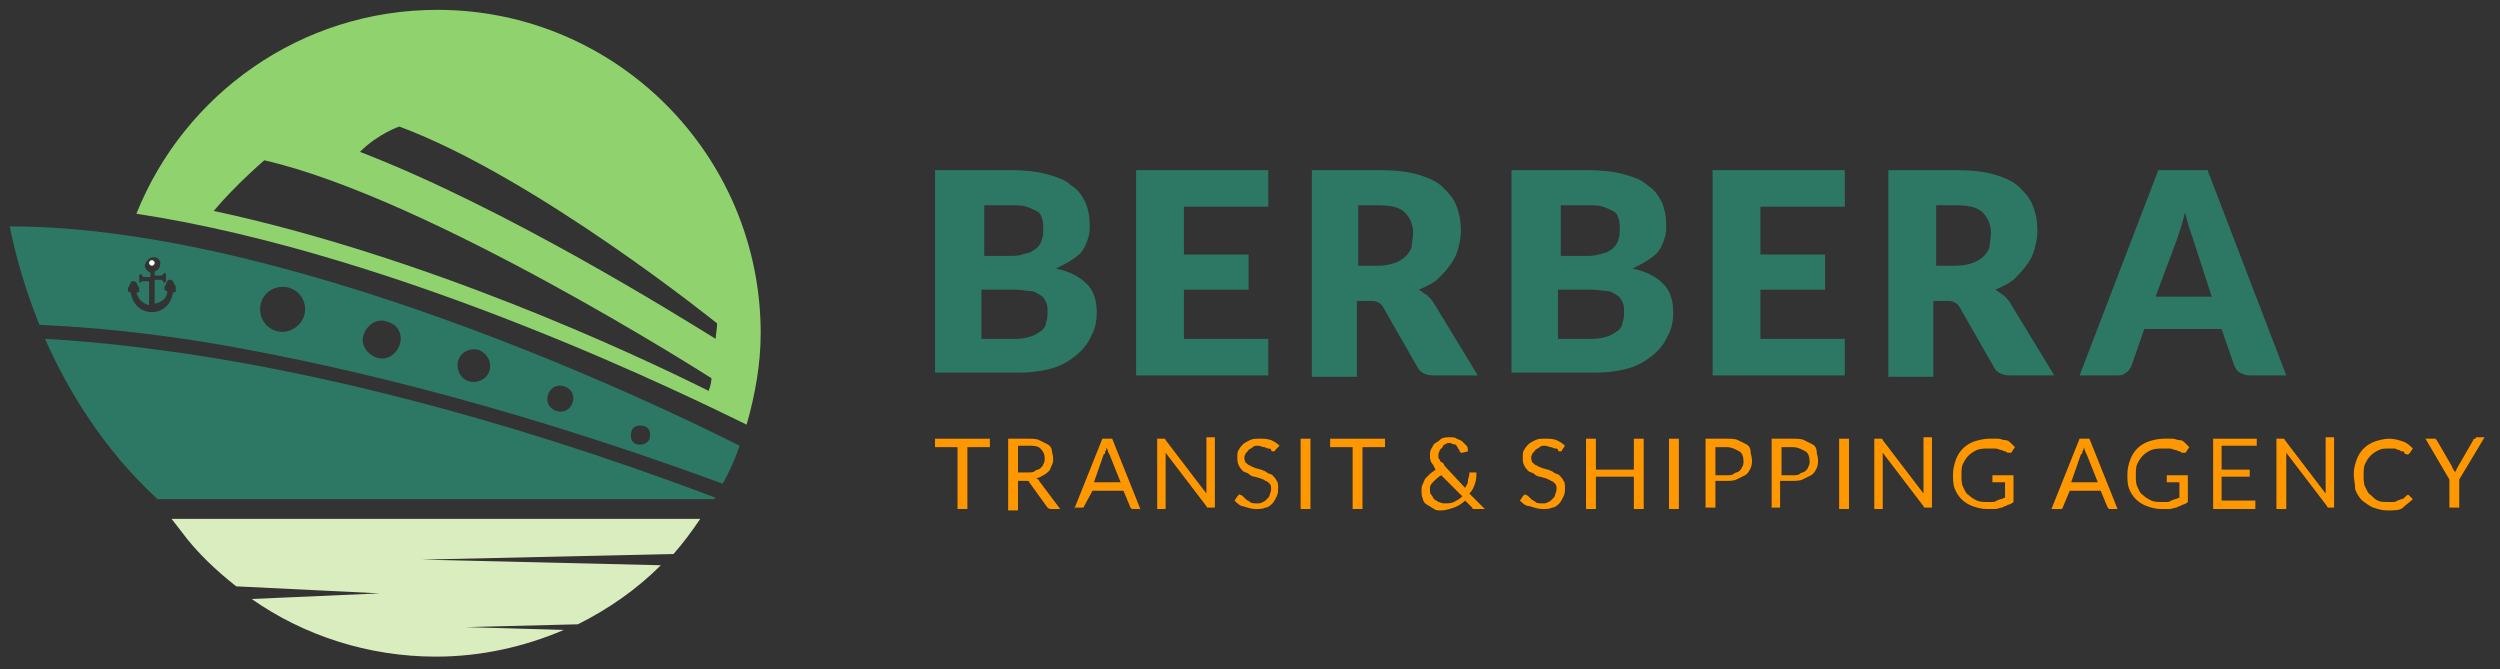 <svg xmlns="http://www.w3.org/2000/svg" xmlns:xlink="http://www.w3.org/1999/xlink" id="OBJECTS" x="0px" y="0px" viewBox="0 0 177.8 47.6" style="enable-background:new 0 0 177.8 47.6;" xml:space="preserve"><rect x="0" y="0" width="177.8" height="47.6" fill="#333333" stroke="none"/><style type="text/css">	.st0{fill:#D9EDBF;}	.st1{fill:#90D26D;}	.st2{fill:#2C7865;}	.st3{fill:#FFFFFF;}	.st4{fill:#FF9800;}</style><g>	<g>		<g>			<path class="st0" d="M49.8,36.9H12.2c0,0,0.7,0.9,0.7,0.9c1.1,1.5,2.5,2.8,3.9,3.9L27,42.2l-9.1,0.4c3.7,2.6,8.3,4.1,13.1,4.1    c3.2,0,6.3-0.7,9.1-1.9l-7-0.2l8-0.2c2.2-1.1,4.2-2.5,5.9-4.2L30,39.8l17.9-0.4C48.6,38.6,49.2,37.8,49.8,36.9z"></path>			<path class="st1" d="M53.1,30.2c0.6-2.1,1-4.3,1-6.5c0-12.7-10.3-23-23-23c-9.7,0-18,6-21.4,14.5C28.7,18.1,49.6,28.5,53.1,30.2z     M28.4,9C38.1,12.6,51,23,51,23c0,0.4-0.1,0.8-0.1,1.1c-2.6-1.6-14.9-9.3-25.3-13.3C26.9,9.5,28.4,9,28.4,9z M18.8,11.4    c11.8,2.7,31.8,15.5,31.8,15.5c0,0.3-0.1,0.6-0.2,0.9C44.8,25,30.1,18.2,15.2,15C16.8,13.1,18.8,11.4,18.8,11.4z"></path>			<path class="st2" d="M14.2,25.3c-5.2-0.8-9-1.1-11-1.2c1.6,3.6,4.1,7.8,8,11.4h39.6c0,0,0.1-0.1,0.1-0.1    C34.5,29.2,21.9,26.5,14.2,25.3z"></path>			<path class="st2" d="M52.6,31.7c-2.2-1.1-30.8-15.6-51.9-15.6c0,0,0.5,3,2.1,7c2,0.1,5.9,0.3,11.6,1.2c7.8,1.3,20.4,4,37,10.1    C51.9,33.5,52.3,32.6,52.6,31.7z M12.5,20.7c0,0.1-0.1,0.1-0.2,0.1l0,0c-0.1,0.8-0.7,1.4-1.5,1.4c-0.8,0-1.4-0.6-1.5-1.4h0    c-0.1,0-0.1,0-0.2-0.1c0-0.1,0-0.1,0-0.2l0.2-0.4c0-0.1,0.1-0.1,0.2-0.1c0.1,0,0.1,0,0.2,0.1l0.2,0.4c0,0.1,0,0.1,0,0.2    c0,0.1-0.1,0.1-0.2,0.1c0.1,0.4,0.4,0.8,0.9,0.9v-1.7h-0.5L10.1,20c0,0-0.1,0.1-0.1,0.1c-0.1,0-0.1-0.1-0.1-0.1v-0.4    c0-0.1,0.1-0.1,0.1-0.1c0,0,0.1,0,0.1,0.1l0.1,0.1h0.5v-0.3c-0.2-0.1-0.4-0.3-0.4-0.5c0-0.1,0.1-0.3,0.2-0.4    c0.1-0.1,0.2-0.2,0.4-0.2c0,0,0.1,0,0.1,0c0.2,0,0.4,0.2,0.4,0.4c0,0.3-0.1,0.5-0.4,0.6v0.3h0.5l0.1-0.1c0,0,0.1-0.1,0.1-0.1    c0.1,0,0.1,0.1,0.1,0.1V20c0,0.1-0.1,0.1-0.1,0.1c0,0-0.1,0-0.1-0.1l-0.1-0.1H11v1.7c0.5-0.1,0.9-0.4,0.9-0.9    c-0.1,0-0.1,0-0.2-0.1c0-0.1,0-0.1,0-0.2l0.2-0.4c0-0.1,0.1-0.1,0.2-0.1c0.1,0,0.1,0,0.2,0.1l0.2,0.4    C12.5,20.6,12.5,20.6,12.5,20.7z M20.1,23.6c-0.9,0-1.6-0.7-1.6-1.6s0.7-1.6,1.6-1.6s1.6,0.7,1.6,1.6S20.9,23.6,20.1,23.6z     M28.4,24.6c-0.3,0.7-1,1.1-1.7,0.8s-1.1-1-0.8-1.7c0.3-0.7,1-1.1,1.7-0.8C28.3,23.1,28.7,23.8,28.4,24.6z M34.8,26.4    c-0.2,0.6-0.9,0.9-1.5,0.7c-0.6-0.2-0.9-0.9-0.7-1.5c0.2-0.6,0.9-0.9,1.5-0.7C34.7,25.2,35,25.8,34.8,26.4z M40.7,28.7    c-0.2,0.5-0.7,0.7-1.2,0.5c-0.5-0.2-0.7-0.7-0.5-1.2c0.2-0.5,0.7-0.7,1.2-0.5C40.7,27.7,40.9,28.2,40.7,28.7z M45.3,31.6    c-0.4-0.1-0.5-0.5-0.4-0.9c0.1-0.4,0.5-0.5,0.9-0.4c0.4,0.1,0.5,0.5,0.4,0.9C46.1,31.5,45.7,31.7,45.3,31.6z"></path>			<path class="st3" d="M10.8,18.9c0.1,0,0.2-0.1,0.2-0.2c0-0.1-0.1-0.2-0.2-0.2c-0.1,0-0.2,0.1-0.2,0.2    C10.6,18.8,10.7,18.9,10.8,18.9z"></path>		</g>		<g>			<g>				<path class="st2" d="M66.5,26.7V12.1h5.4c1,0,1.9,0.1,2.6,0.3c0.7,0.2,1.3,0.4,1.7,0.8c0.5,0.3,0.8,0.8,1,1.2     c0.2,0.5,0.3,1,0.3,1.6c0,0.3,0,0.6-0.1,0.9s-0.2,0.6-0.4,0.9s-0.5,0.5-0.8,0.7c-0.3,0.2-0.7,0.4-1.1,0.6c1,0.2,1.7,0.6,2.2,1.1     s0.7,1.2,0.7,2c0,0.6-0.1,1.2-0.4,1.7c-0.2,0.5-0.6,1-1.1,1.4c-0.5,0.4-1,0.7-1.7,0.9c-0.7,0.2-1.5,0.3-2.3,0.3H66.5z      M69.9,18.2h1.8c0.4,0,0.7,0,1-0.1c0.3-0.1,0.6-0.1,0.8-0.3c0.2-0.1,0.4-0.3,0.5-0.5c0.1-0.2,0.2-0.5,0.2-0.9     c0-0.3,0-0.6-0.1-0.9s-0.2-0.4-0.4-0.5c-0.2-0.1-0.4-0.2-0.7-0.3s-0.6-0.1-1-0.1h-2V18.2z M69.9,24.1h2.4c0.4,0,0.8-0.1,1.1-0.2     s0.5-0.3,0.7-0.4c0.2-0.2,0.3-0.4,0.3-0.6c0.1-0.2,0.1-0.5,0.1-0.7c0-0.3,0-0.5-0.1-0.7c-0.1-0.2-0.2-0.4-0.4-0.5     c-0.2-0.1-0.4-0.3-0.7-0.3s-0.6-0.1-1.1-0.1h-2.4V24.1z"></path>				<path class="st2" d="M80.8,26.7V12.1h9.4v2.6h-6v3.4h4.6v2.5h-4.6v3.5h6v2.6H80.8z"></path>				<path class="st2" d="M93.3,26.7V12.1h4.8c1.1,0,2,0.1,2.7,0.3s1.4,0.5,1.8,0.9s0.8,0.8,1,1.4c0.2,0.5,0.3,1.1,0.3,1.7     c0,0.5-0.1,0.9-0.2,1.3c-0.1,0.4-0.3,0.8-0.6,1.2c-0.3,0.4-0.6,0.7-0.9,1c-0.4,0.3-0.8,0.5-1.3,0.7c0.2,0.1,0.4,0.3,0.6,0.4     c0.2,0.2,0.4,0.4,0.5,0.6l3.1,5.1h-3.1c-0.6,0-1-0.2-1.2-0.6l-2.4-4.2c-0.1-0.2-0.2-0.3-0.4-0.4s-0.3-0.1-0.6-0.1h-0.9v5.4H93.3     z M96.7,18.9H98c0.5,0,0.9-0.1,1.2-0.2s0.6-0.3,0.8-0.5s0.4-0.5,0.4-0.7s0.1-0.6,0.1-0.9c0-0.6-0.2-1.1-0.6-1.5     s-1.1-0.5-1.9-0.5h-1.4V18.9z"></path>				<path class="st2" d="M107.5,26.7V12.1h5.4c1,0,1.9,0.1,2.6,0.3c0.7,0.2,1.3,0.4,1.7,0.8c0.5,0.3,0.8,0.8,1,1.2     c0.2,0.5,0.3,1,0.3,1.6c0,0.3,0,0.6-0.1,0.9s-0.2,0.6-0.4,0.9s-0.5,0.5-0.8,0.7c-0.3,0.2-0.7,0.4-1.1,0.6c1,0.2,1.7,0.6,2.2,1.1     s0.7,1.2,0.7,2c0,0.6-0.1,1.2-0.4,1.7c-0.2,0.5-0.6,1-1.1,1.4c-0.5,0.4-1,0.7-1.7,0.9c-0.7,0.2-1.5,0.3-2.3,0.3H107.5z      M110.9,18.2h1.8c0.4,0,0.7,0,1-0.1c0.3-0.1,0.6-0.1,0.8-0.3c0.2-0.1,0.4-0.3,0.5-0.5c0.1-0.2,0.2-0.5,0.2-0.9     c0-0.3,0-0.6-0.1-0.9s-0.2-0.4-0.4-0.5c-0.2-0.1-0.4-0.2-0.7-0.3s-0.6-0.1-1-0.1h-2V18.2z M110.9,24.1h2.4     c0.4,0,0.8-0.1,1.1-0.2s0.5-0.3,0.7-0.4c0.2-0.2,0.3-0.4,0.3-0.6c0.1-0.2,0.1-0.5,0.1-0.7c0-0.3,0-0.5-0.1-0.7     c-0.1-0.2-0.2-0.4-0.4-0.5c-0.2-0.1-0.4-0.3-0.7-0.3s-0.6-0.1-1.1-0.1h-2.4V24.1z"></path>				<path class="st2" d="M121.8,26.7V12.1h9.4v2.6h-6v3.4h4.6v2.5h-4.6v3.5h6v2.6H121.8z"></path>				<path class="st2" d="M134.3,26.7V12.1h4.8c1.1,0,2,0.1,2.7,0.3s1.4,0.5,1.8,0.9s0.8,0.8,1,1.4c0.2,0.5,0.3,1.1,0.3,1.7     c0,0.5-0.1,0.9-0.2,1.3c-0.1,0.4-0.3,0.8-0.6,1.2c-0.3,0.4-0.6,0.7-0.9,1c-0.4,0.3-0.8,0.5-1.3,0.7c0.2,0.1,0.4,0.3,0.6,0.4     c0.2,0.2,0.4,0.4,0.5,0.6l3.1,5.1h-3.1c-0.6,0-1-0.2-1.2-0.6l-2.4-4.2c-0.1-0.2-0.2-0.3-0.4-0.4s-0.3-0.1-0.6-0.1h-0.9v5.4     H134.3z M137.7,18.9h1.4c0.5,0,0.9-0.1,1.2-0.2s0.6-0.3,0.8-0.5s0.4-0.5,0.4-0.7s0.1-0.6,0.1-0.9c0-0.6-0.2-1.1-0.6-1.5     s-1.1-0.5-1.9-0.5h-1.4V18.9z"></path>				<path class="st2" d="M147.9,26.7l5.6-14.6h3.5l5.6,14.6h-2.6c-0.3,0-0.5-0.1-0.7-0.2s-0.3-0.3-0.4-0.5l-0.9-2.6h-5.5l-0.9,2.6     c-0.1,0.2-0.2,0.4-0.4,0.5c-0.2,0.2-0.4,0.2-0.7,0.2H147.9z M153.3,21.1h4l-1.3-4c-0.1-0.3-0.2-0.6-0.3-0.9     c-0.1-0.3-0.2-0.7-0.3-1.1c-0.1,0.4-0.2,0.8-0.3,1.1c-0.1,0.3-0.2,0.6-0.3,0.9L153.3,21.1z"></path>			</g>			<g>				<path class="st4" d="M66.5,31.8v-0.6h3.9v0.6h-1.6v4.4h-0.7v-4.4H66.5z"></path>				<path class="st4" d="M71.7,36.2v-5h1.4c0.3,0,0.6,0,0.8,0.1c0.2,0.1,0.4,0.2,0.6,0.3c0.2,0.1,0.3,0.3,0.3,0.4s0.1,0.4,0.1,0.6     c0,0.2,0,0.3-0.1,0.5c-0.1,0.2-0.1,0.3-0.2,0.4c-0.1,0.1-0.2,0.2-0.4,0.3c-0.2,0.1-0.3,0.2-0.5,0.2c0.1,0.1,0.2,0.1,0.2,0.2     l1.5,2h-0.6c-0.1,0-0.2,0-0.3-0.1l-1.3-1.8c0-0.1-0.1-0.1-0.1-0.1c0,0-0.1,0-0.2,0h-0.5v2.1H71.7z M72.4,33.6h0.7     c0.2,0,0.4,0,0.5-0.1s0.3-0.1,0.4-0.2s0.2-0.2,0.2-0.3c0.1-0.1,0.1-0.3,0.1-0.4c0-0.3-0.1-0.5-0.3-0.7s-0.5-0.2-0.9-0.2h-0.7     V33.6z"></path>				<path class="st4" d="M76.4,36.2l2-5h0.7l2,5h-0.5c-0.1,0-0.1,0-0.1,0c0,0-0.1-0.1-0.1-0.1l-0.5-1.2h-2.2L77.1,36     c0,0,0,0.1-0.1,0.1s-0.1,0-0.1,0H76.4z M77.8,34.3h1.9l-0.8-2c-0.1-0.1-0.1-0.3-0.2-0.5c0,0.1,0,0.2-0.1,0.3     c0,0.1,0,0.2-0.1,0.2L77.8,34.3z"></path>				<path class="st4" d="M82.3,36.2v-5h0.4c0.1,0,0.1,0,0.1,0s0.1,0,0.1,0.1l2.9,3.8c0-0.1,0-0.1,0-0.2c0-0.1,0-0.1,0-0.2v-3.6h0.6     v5H86c-0.1,0-0.1,0-0.1,0s-0.1,0-0.1-0.1l-2.9-3.8c0,0.1,0,0.1,0,0.2c0,0.1,0,0.1,0,0.2v3.6H82.3z"></path>				<path class="st4" d="M87.8,35.6l0.2-0.3c0,0,0,0,0.1-0.1s0.1,0,0.1,0c0,0,0.1,0,0.2,0.1c0.1,0.1,0.1,0.1,0.2,0.2     c0.1,0.1,0.2,0.1,0.3,0.2c0.1,0.1,0.3,0.1,0.5,0.1c0.2,0,0.3,0,0.4-0.1c0.1,0,0.2-0.1,0.3-0.2c0.1-0.1,0.2-0.2,0.2-0.3     c0-0.1,0.1-0.2,0.1-0.4c0-0.2,0-0.3-0.1-0.4c-0.1-0.1-0.2-0.2-0.3-0.2c-0.1-0.1-0.2-0.1-0.4-0.2c-0.1,0-0.3-0.1-0.4-0.1     s-0.3-0.1-0.4-0.2c-0.1-0.1-0.3-0.1-0.4-0.2c-0.1-0.1-0.2-0.2-0.3-0.4S88,32.7,88,32.5c0-0.2,0-0.4,0.1-0.5     c0.1-0.2,0.2-0.3,0.3-0.4c0.1-0.1,0.3-0.2,0.5-0.3c0.2-0.1,0.4-0.1,0.7-0.1c0.3,0,0.5,0,0.8,0.1c0.2,0.1,0.4,0.2,0.6,0.4     L90.7,32c0,0,0,0.1-0.1,0.1s-0.1,0-0.1,0c0,0-0.1,0-0.1-0.1s-0.1-0.1-0.2-0.1s-0.2-0.1-0.3-0.1s-0.3-0.1-0.4-0.1     c-0.2,0-0.3,0-0.4,0.1s-0.2,0.1-0.3,0.2c-0.1,0.1-0.1,0.2-0.2,0.2c0,0.1-0.1,0.2-0.1,0.3c0,0.1,0,0.3,0.1,0.4     c0.1,0.1,0.2,0.2,0.3,0.2c0.1,0.1,0.2,0.1,0.4,0.2c0.1,0,0.3,0.1,0.4,0.1c0.2,0.1,0.3,0.1,0.4,0.2c0.1,0.1,0.3,0.1,0.4,0.2     s0.2,0.2,0.3,0.4c0.1,0.1,0.1,0.3,0.1,0.5c0,0.2,0,0.4-0.1,0.6c-0.1,0.2-0.2,0.4-0.3,0.5c-0.1,0.1-0.3,0.3-0.5,0.3     c-0.2,0.1-0.4,0.1-0.7,0.1c-0.3,0-0.6-0.1-0.9-0.2C88.2,36,88,35.8,87.8,35.6z"></path>				<path class="st4" d="M92.5,36.2v-5h0.7v5H92.5z"></path>				<path class="st4" d="M94.6,31.8v-0.6h3.9v0.6h-1.6v4.4h-0.7v-4.4H94.6z"></path>				<path class="st4" d="M101.1,34.9c0-0.2,0-0.3,0.1-0.5s0.1-0.3,0.2-0.4c0.1-0.1,0.2-0.2,0.3-0.3c0.1-0.1,0.3-0.2,0.4-0.3     c-0.1-0.2-0.2-0.4-0.3-0.5c-0.1-0.2-0.1-0.3-0.1-0.5c0-0.2,0-0.3,0.1-0.5c0.1-0.1,0.1-0.3,0.3-0.4s0.3-0.2,0.4-0.3     c0.2-0.1,0.4-0.1,0.6-0.1c0.2,0,0.4,0,0.5,0.1c0.2,0.1,0.3,0.1,0.4,0.2c0.1,0.1,0.2,0.2,0.3,0.3s0.1,0.3,0.1,0.4l-0.4,0.1     c0,0,0,0,0,0c0,0-0.1,0-0.1,0c0,0,0,0-0.1-0.1c0-0.1,0-0.1-0.1-0.2c0-0.1-0.1-0.1-0.1-0.2c-0.1-0.1-0.1-0.1-0.2-0.1     s-0.2-0.1-0.3-0.1c-0.1,0-0.2,0-0.3,0.1c-0.1,0-0.2,0.1-0.2,0.2c-0.1,0.1-0.1,0.1-0.2,0.2c0,0.1-0.1,0.2-0.1,0.3     c0,0.1,0,0.2,0,0.2c0,0.1,0,0.1,0.1,0.2c0,0.1,0.1,0.2,0.2,0.2c0.1,0.1,0.1,0.2,0.2,0.3l1.4,1.5c0.1-0.2,0.2-0.3,0.2-0.5     s0.1-0.3,0.1-0.5c0,0,0-0.1,0-0.1c0,0,0.1,0,0.1,0h0.4c0,0.3,0,0.5-0.1,0.8c-0.1,0.3-0.2,0.5-0.4,0.7l1.1,1.1h-0.6     c-0.1,0-0.1,0-0.2,0c0,0-0.1,0-0.1-0.1l-0.5-0.5c-0.2,0.2-0.5,0.4-0.8,0.5c-0.3,0.1-0.6,0.2-0.9,0.2c-0.2,0-0.4,0-0.5-0.1     c-0.2-0.1-0.3-0.2-0.5-0.3s-0.3-0.3-0.3-0.4C101.1,35.3,101.1,35.1,101.1,34.9z M101.7,34.8c0,0.2,0,0.3,0.1,0.4     c0.1,0.1,0.1,0.2,0.2,0.3c0.1,0.1,0.2,0.1,0.3,0.2c0.1,0,0.2,0.1,0.4,0.1c0.3,0,0.5,0,0.7-0.1c0.2-0.1,0.4-0.2,0.6-0.4l-1.5-1.5     c-0.2,0.1-0.4,0.3-0.6,0.5S101.7,34.6,101.7,34.8z"></path>				<path class="st4" d="M108.1,35.6l0.2-0.3c0,0,0,0,0.1-0.1s0.1,0,0.1,0c0,0,0.1,0,0.2,0.1c0.1,0.1,0.1,0.1,0.2,0.2     c0.1,0.1,0.2,0.1,0.3,0.2c0.1,0.1,0.3,0.1,0.5,0.1c0.2,0,0.3,0,0.4-0.1c0.1,0,0.2-0.1,0.3-0.2c0.1-0.1,0.2-0.2,0.2-0.3     c0-0.1,0.1-0.2,0.1-0.4c0-0.2,0-0.3-0.1-0.4c-0.1-0.1-0.2-0.2-0.3-0.2c-0.1-0.1-0.2-0.1-0.4-0.2c-0.1,0-0.3-0.1-0.4-0.1     s-0.3-0.1-0.4-0.2c-0.1-0.1-0.3-0.1-0.4-0.2c-0.1-0.1-0.2-0.2-0.3-0.4s-0.1-0.3-0.1-0.6c0-0.2,0-0.4,0.1-0.5     c0.1-0.2,0.2-0.3,0.3-0.4c0.1-0.1,0.3-0.2,0.5-0.3c0.2-0.1,0.4-0.1,0.7-0.1c0.3,0,0.5,0,0.8,0.1c0.2,0.1,0.4,0.2,0.6,0.4     l-0.2,0.3c0,0,0,0.1-0.1,0.1s-0.1,0-0.1,0c0,0-0.1,0-0.1-0.1s-0.1-0.1-0.2-0.1s-0.2-0.1-0.3-0.1s-0.3-0.1-0.4-0.1     c-0.2,0-0.3,0-0.4,0.1s-0.2,0.1-0.3,0.2c-0.1,0.1-0.1,0.2-0.2,0.2c0,0.1-0.1,0.2-0.1,0.3c0,0.1,0,0.3,0.1,0.4     c0.1,0.1,0.2,0.2,0.3,0.2c0.1,0.1,0.2,0.1,0.4,0.2c0.1,0,0.3,0.1,0.4,0.1c0.2,0.1,0.3,0.1,0.4,0.2c0.1,0.1,0.3,0.1,0.4,0.2     s0.2,0.2,0.3,0.4c0.1,0.1,0.1,0.3,0.1,0.5c0,0.2,0,0.4-0.1,0.6c-0.1,0.2-0.2,0.4-0.3,0.5c-0.1,0.1-0.3,0.3-0.5,0.3     c-0.2,0.1-0.4,0.1-0.7,0.1c-0.3,0-0.6-0.1-0.9-0.2C108.5,36,108.3,35.8,108.1,35.6z"></path>				<path class="st4" d="M112.8,36.2v-5h0.7v2.2h2.7v-2.2h0.7v5h-0.7v-2.3h-2.7v2.3H112.8z"></path>				<path class="st4" d="M118.7,36.2v-5h0.7v5H118.7z"></path>				<path class="st4" d="M121.3,36.2v-5h1.5c0.3,0,0.6,0,0.8,0.1c0.2,0.1,0.4,0.2,0.6,0.3s0.3,0.3,0.3,0.5s0.1,0.4,0.1,0.6     c0,0.2,0,0.4-0.1,0.6s-0.2,0.4-0.4,0.5c-0.2,0.1-0.4,0.2-0.6,0.3c-0.2,0.1-0.5,0.1-0.8,0.1H122v1.9H121.3z M122,33.8h0.8     c0.2,0,0.4,0,0.5-0.1c0.1-0.1,0.3-0.1,0.4-0.2c0.1-0.1,0.2-0.2,0.2-0.3c0.1-0.1,0.1-0.3,0.1-0.4c0-0.3-0.1-0.6-0.3-0.7     s-0.5-0.3-0.9-0.3H122V33.8z"></path>				<path class="st4" d="M126,36.2v-5h1.5c0.3,0,0.6,0,0.8,0.1c0.2,0.1,0.4,0.2,0.6,0.3s0.3,0.3,0.3,0.5s0.1,0.4,0.1,0.6     c0,0.2,0,0.4-0.1,0.6s-0.2,0.4-0.4,0.5c-0.2,0.1-0.4,0.2-0.6,0.3c-0.2,0.1-0.5,0.1-0.8,0.1h-0.8v1.9H126z M126.7,33.8h0.8     c0.2,0,0.4,0,0.5-0.1c0.1-0.1,0.3-0.1,0.4-0.2c0.1-0.1,0.2-0.2,0.2-0.3c0.1-0.1,0.1-0.3,0.1-0.4c0-0.3-0.1-0.6-0.3-0.7     s-0.5-0.3-0.9-0.3h-0.8V33.8z"></path>				<path class="st4" d="M130.8,36.2v-5h0.7v5H130.8z"></path>				<path class="st4" d="M133.3,36.2v-5h0.4c0.1,0,0.1,0,0.1,0s0.1,0,0.1,0.1l2.9,3.8c0-0.1,0-0.1,0-0.2c0-0.1,0-0.1,0-0.2v-3.6h0.6     v5H137c-0.1,0-0.1,0-0.1,0s-0.1,0-0.1-0.1l-2.9-3.8c0,0.1,0,0.1,0,0.2c0,0.1,0,0.1,0,0.2v3.6H133.3z"></path>				<path class="st4" d="M138.9,33.7c0-0.4,0.1-0.7,0.2-1c0.1-0.3,0.3-0.6,0.5-0.8c0.2-0.2,0.5-0.4,0.8-0.5s0.7-0.2,1.1-0.2     c0.2,0,0.4,0,0.6,0c0.2,0,0.3,0.1,0.5,0.1s0.3,0.1,0.4,0.2c0.1,0.1,0.2,0.2,0.3,0.3l-0.2,0.3c0,0.1-0.1,0.1-0.2,0.1     c0,0-0.1,0-0.1,0c-0.1,0-0.1-0.1-0.2-0.1s-0.2-0.1-0.3-0.1s-0.2-0.1-0.4-0.1c-0.1,0-0.3,0-0.5,0c-0.3,0-0.5,0-0.8,0.1     c-0.2,0.1-0.4,0.2-0.6,0.4c-0.2,0.2-0.3,0.4-0.4,0.6c-0.1,0.2-0.1,0.5-0.1,0.8c0,0.3,0,0.6,0.1,0.8s0.2,0.5,0.4,0.6     c0.2,0.2,0.4,0.3,0.6,0.4s0.5,0.1,0.7,0.1c0.1,0,0.3,0,0.4,0c0.1,0,0.2,0,0.3-0.1c0.1,0,0.2-0.1,0.3-0.1c0.1,0,0.2-0.1,0.3-0.1     v-1.1h-0.8c0,0-0.1,0-0.1,0c0,0,0-0.1,0-0.1v-0.4h1.5v1.9c-0.1,0.1-0.3,0.2-0.4,0.2c-0.1,0.1-0.3,0.1-0.4,0.2     c-0.2,0-0.3,0.1-0.5,0.1c-0.2,0-0.4,0-0.6,0c-0.4,0-0.7-0.1-1-0.2c-0.3-0.1-0.6-0.3-0.8-0.5s-0.4-0.5-0.5-0.8     S138.9,34.1,138.9,33.7z"></path>				<path class="st4" d="M145.9,36.2l2-5h0.7l2,5h-0.5c-0.1,0-0.1,0-0.1,0c0,0-0.1-0.1-0.1-0.1l-0.5-1.2h-2.2l-0.5,1.2     c0,0,0,0.1-0.1,0.1s-0.1,0-0.1,0H145.9z M147.3,34.3h1.9l-0.8-2c-0.1-0.1-0.1-0.3-0.2-0.5c0,0.1,0,0.2-0.1,0.3     c0,0.1,0,0.2-0.1,0.2L147.3,34.3z"></path>				<path class="st4" d="M151.3,33.7c0-0.4,0.1-0.7,0.2-1c0.1-0.3,0.3-0.6,0.5-0.8c0.2-0.2,0.5-0.4,0.8-0.5s0.7-0.2,1.1-0.2     c0.2,0,0.4,0,0.6,0c0.2,0,0.3,0.1,0.5,0.1s0.3,0.1,0.4,0.2c0.1,0.1,0.2,0.2,0.3,0.3l-0.2,0.3c0,0.1-0.1,0.1-0.2,0.1     c0,0-0.1,0-0.1,0c-0.1,0-0.1-0.1-0.2-0.1s-0.2-0.1-0.3-0.1s-0.2-0.1-0.4-0.1c-0.1,0-0.3,0-0.5,0c-0.3,0-0.5,0-0.8,0.1     c-0.2,0.1-0.4,0.2-0.6,0.4c-0.2,0.2-0.3,0.4-0.4,0.6c-0.1,0.2-0.1,0.5-0.1,0.8c0,0.3,0,0.6,0.1,0.8s0.2,0.5,0.4,0.6     c0.2,0.2,0.4,0.3,0.6,0.4s0.5,0.1,0.7,0.1c0.1,0,0.3,0,0.4,0c0.1,0,0.2,0,0.3-0.1c0.1,0,0.2-0.1,0.3-0.1c0.1,0,0.2-0.1,0.3-0.1     v-1.1h-0.8c0,0-0.1,0-0.1,0c0,0,0-0.1,0-0.1v-0.4h1.5v1.9c-0.1,0.1-0.3,0.2-0.4,0.2c-0.1,0.1-0.3,0.1-0.4,0.2     c-0.2,0-0.3,0.1-0.5,0.1c-0.2,0-0.4,0-0.6,0c-0.4,0-0.7-0.1-1-0.2c-0.3-0.1-0.6-0.3-0.8-0.5s-0.4-0.5-0.5-0.8     S151.3,34.1,151.3,33.7z"></path>				<path class="st4" d="M157.4,36.2v-5h3.1v0.5H158v1.7h2v0.5h-2v1.7h2.4v0.6H157.4z"></path>				<path class="st4" d="M161.9,36.2v-5h0.4c0.1,0,0.1,0,0.1,0s0.1,0,0.1,0.1l2.9,3.8c0-0.1,0-0.1,0-0.2c0-0.1,0-0.1,0-0.2v-3.6h0.6     v5h-0.3c-0.1,0-0.1,0-0.1,0s-0.1,0-0.1-0.1l-2.9-3.8c0,0.1,0,0.1,0,0.2c0,0.1,0,0.1,0,0.2v3.6H161.9z"></path>				<path class="st4" d="M167.4,33.7c0-0.4,0.1-0.7,0.2-1s0.3-0.6,0.5-0.8c0.2-0.2,0.5-0.4,0.8-0.5c0.3-0.1,0.7-0.2,1-0.2     c0.4,0,0.7,0.1,1,0.2s0.5,0.3,0.7,0.5l-0.2,0.3c0,0,0,0-0.1,0.1s-0.1,0-0.1,0c0,0-0.1,0-0.1,0c0,0-0.1,0-0.1-0.1     s-0.1-0.1-0.2-0.1c-0.1,0-0.1-0.1-0.2-0.1s-0.2-0.1-0.3-0.1s-0.2,0-0.4,0c-0.3,0-0.5,0-0.7,0.1c-0.2,0.1-0.4,0.2-0.6,0.4     c-0.2,0.2-0.3,0.4-0.4,0.6c-0.1,0.2-0.1,0.5-0.1,0.8c0,0.3,0,0.6,0.1,0.8c0.1,0.2,0.2,0.5,0.4,0.6c0.2,0.2,0.3,0.3,0.5,0.4     c0.2,0.1,0.4,0.1,0.7,0.1c0.2,0,0.3,0,0.4,0s0.2,0,0.3-0.1c0.1,0,0.2-0.1,0.3-0.1s0.2-0.1,0.3-0.2c0,0,0.1-0.1,0.1-0.1     s0.1,0,0.1,0l0.3,0.3c-0.2,0.2-0.5,0.4-0.7,0.6s-0.6,0.2-1.1,0.2c-0.4,0-0.7-0.1-1-0.2s-0.5-0.3-0.8-0.5     c-0.2-0.2-0.4-0.5-0.5-0.8C167.5,34.4,167.4,34.1,167.4,33.7z"></path>				<path class="st4" d="M172.5,31.2h0.6c0.1,0,0.1,0,0.1,0s0.1,0.1,0.1,0.1l1.1,1.9c0,0.1,0.1,0.2,0.1,0.2c0,0.1,0.1,0.1,0.1,0.2     c0-0.1,0.1-0.1,0.1-0.2c0-0.1,0.1-0.1,0.1-0.2l1.1-1.9c0,0,0-0.1,0.1-0.1s0.1-0.1,0.1-0.1h0.6l-1.8,3v2h-0.7v-2L172.5,31.2z"></path>			</g>		</g>	</g></g><g></g><g></g><g></g><g></g><g></g><g></g><g></g><g></g><g></g><g></g><g></g><g></g><g></g><g></g><g></g></svg>